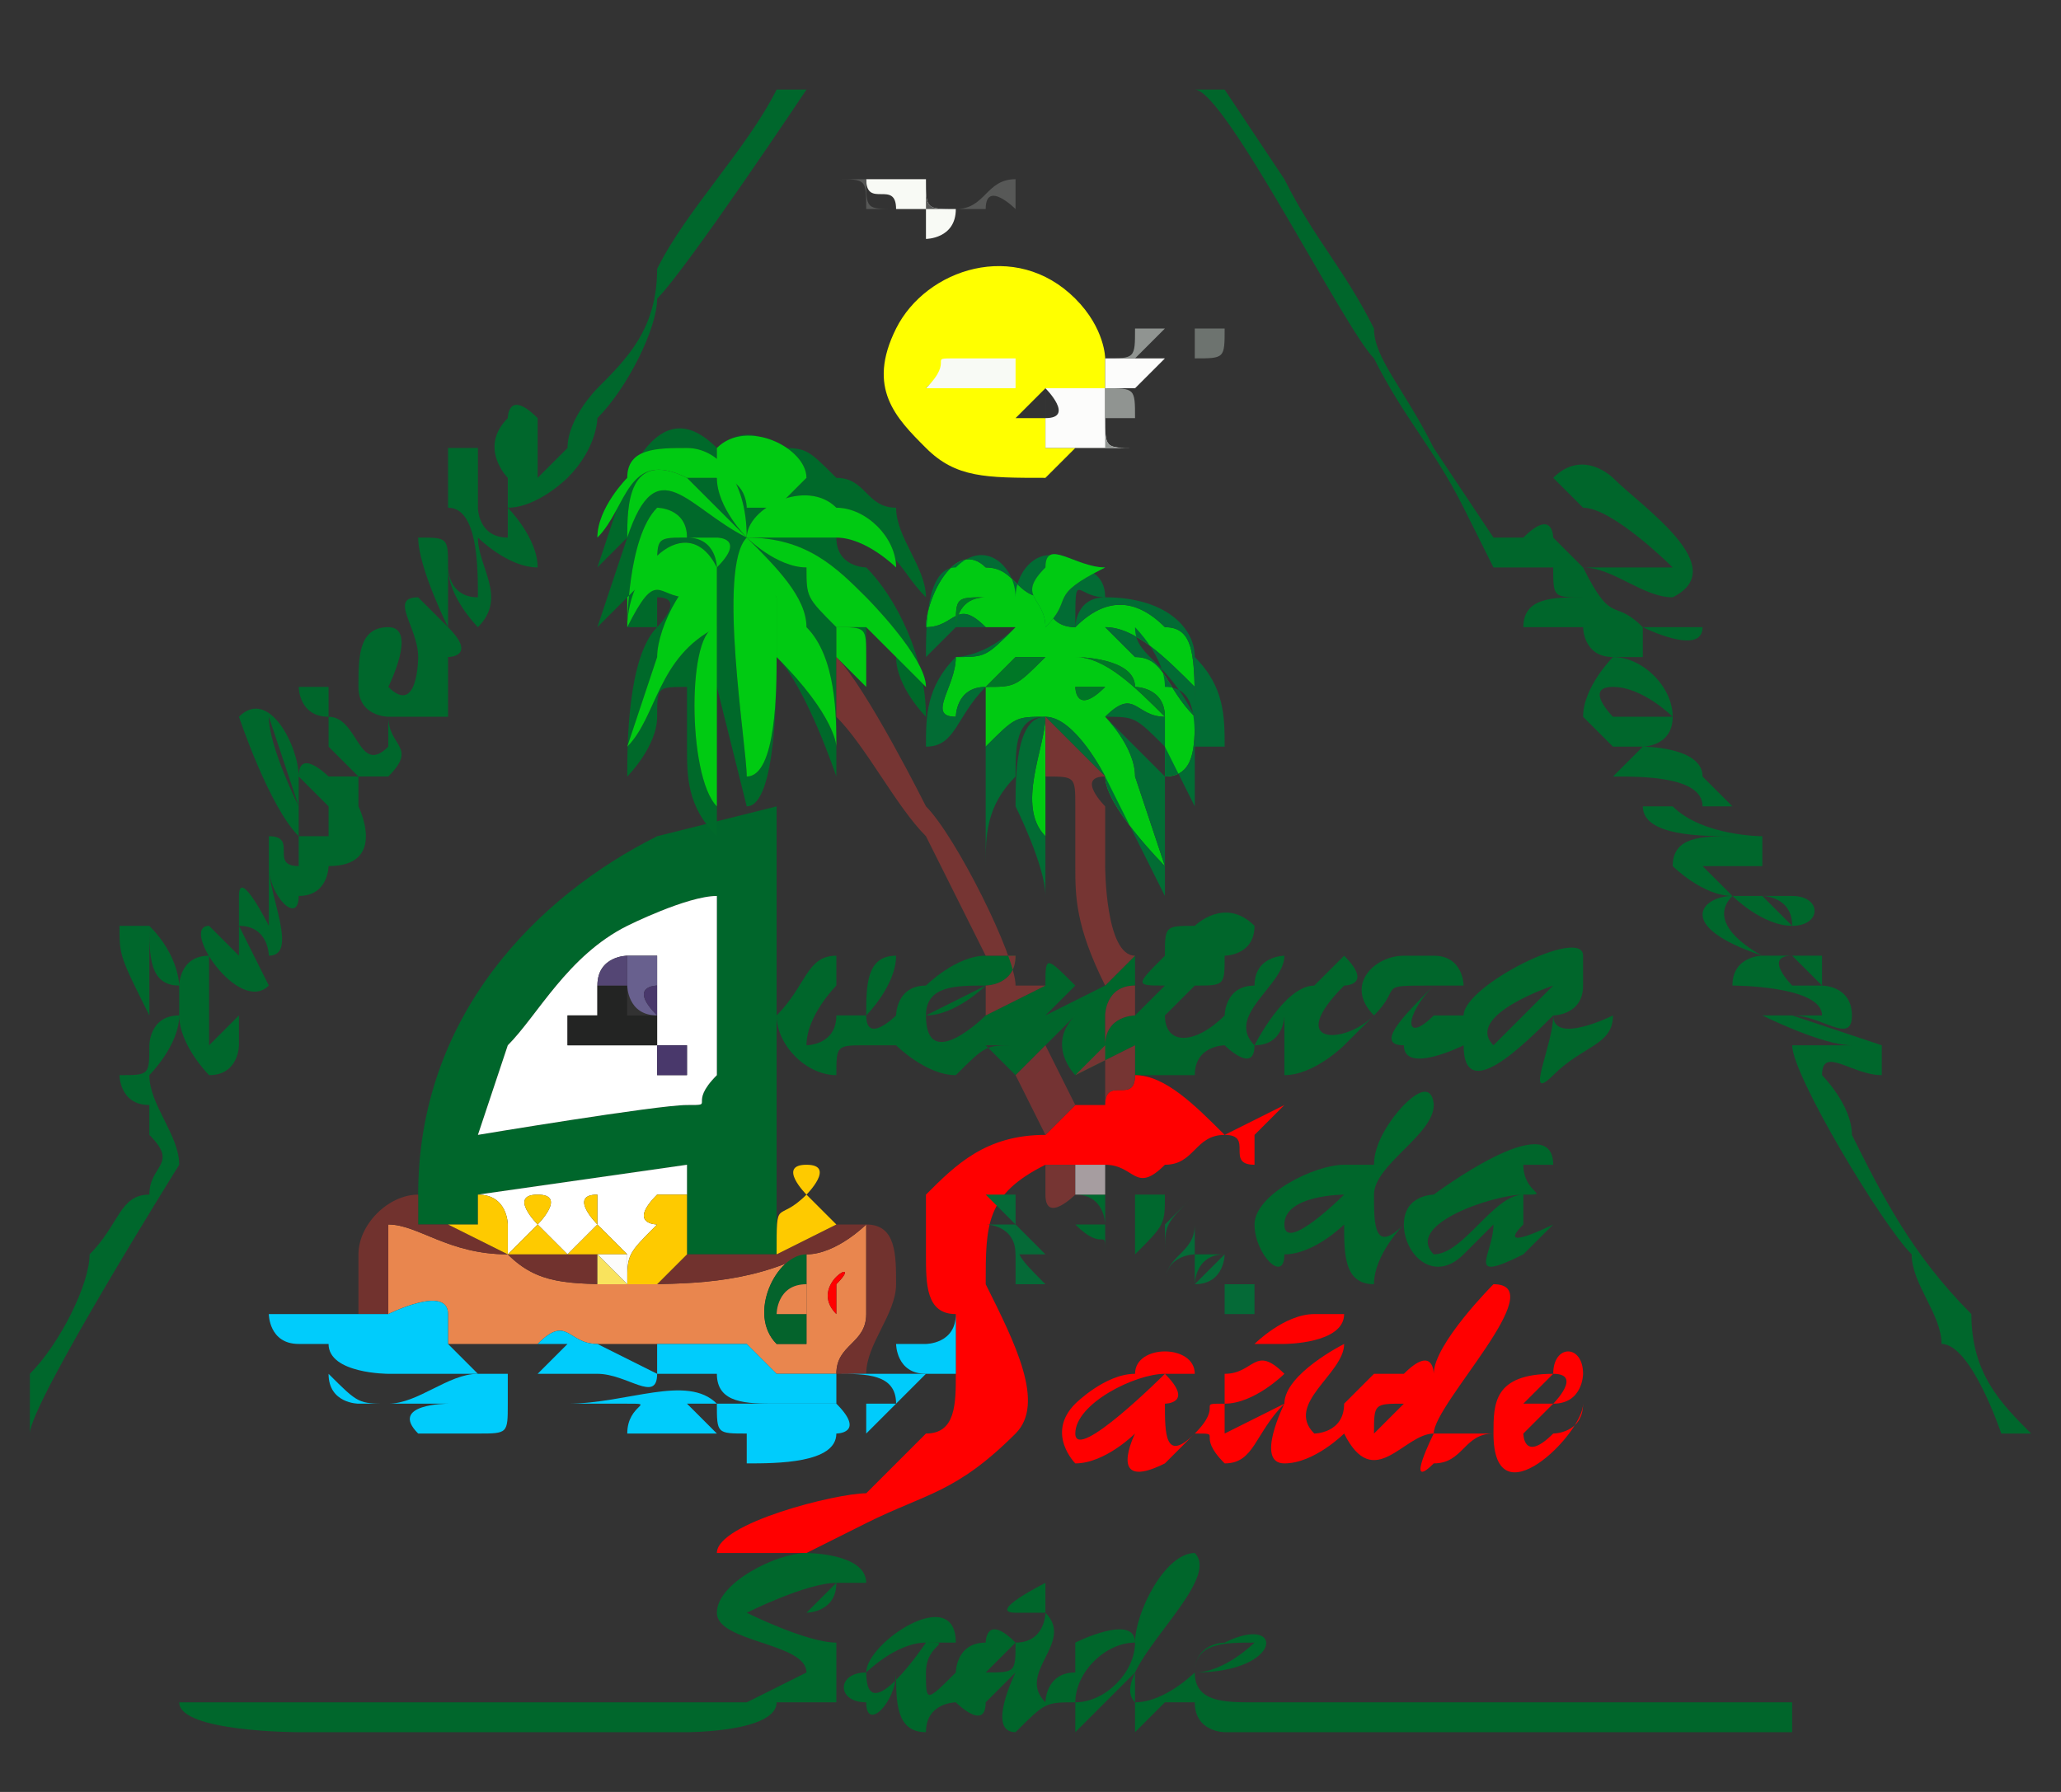 <?xml version="1.0" encoding="UTF-8"?>
<!DOCTYPE svg PUBLIC "-//W3C//DTD SVG 1.1//EN" "http://www.w3.org/Graphics/SVG/1.1/DTD/svg11.dtd">
<!-- Creator: CorelDRAW X7 -->
<svg xmlns="http://www.w3.org/2000/svg" xml:space="preserve" width="69px" height="60px" version="1.1" style="shape-rendering:geometricPrecision; text-rendering:geometricPrecision; image-rendering:optimizeQuality; fill-rule:evenodd; clip-rule:evenodd"
viewBox="0 0 69 60"
 xmlns:xlink="http://www.w3.org/1999/xlink">
 <rect x="0" y="0" width="69" height="60" fill="#333333" stroke="none"/>
 <defs>
  <style type="text/css">
   <![CDATA[
    .fil0 {fill:#00662B}
    .fil2 {fill:#00672C}
    .fil18 {fill:#00682E}
    .fil7 {fill:#00692A}
    .fil24 {fill:#006A31}
    .fil22 {fill:#007726}
    .fil5 {fill:#00CA12}
    .fil11 {fill:#00CCFC}
    .fil8 {fill:#026C34}
    .fil15 {fill:#04632C}
    .fil23 {fill:#056A37}
    .fil49 {fill:#0B0B0B}
    .fil51 {fill:#131313}
    .fil17 {fill:#232423}
    .fil46 {fill:#292B2A}
    .fil21 {fill:#323232}
    .fil30 {fill:#3A3349}
    .fil28 {fill:#468967}
    .fil20 {fill:#49386B}
    .fil29 {fill:#4B384E}
    .fil52 {fill:#4E4E4C}
    .fil27 {fill:#544674}
    .fil19 {fill:#575857}
    .fil50 {fill:#666867}
    .fil26 {fill:#68608E}
    .fil43 {fill:#6D736F}
    .fil25 {fill:#6E546F}
    .fil9 {fill:#71322E}
    .fil39 {fill:#733837}
    .fil13 {fill:#743333}
    .fil10 {fill:#763533}
    .fil45 {fill:#767776}
    .fil47 {fill:#788C85}
    .fil42 {fill:#878887}
    .fil31 {fill:#909491}
    .fil38 {fill:#A69DA0}
    .fil34 {fill:#ABC8B9}
    .fil33 {fill:#AE928E}
    .fil48 {fill:#AFB0AF}
    .fil44 {fill:#BCBAC4}
    .fil37 {fill:#CDD0CF}
    .fil32 {fill:#D79469}
    .fil40 {fill:#DCE0DC}
    .fil3 {fill:#E9864E}
    .fil35 {fill:#EFF2EC}
    .fil16 {fill:#F8FAF5}
    .fil41 {fill:#F9E35D}
    .fil36 {fill:#FAF4D0}
    .fil12 {fill:#FCFCFB}
    .fil14 {fill:#FECA00}
    .fil1 {fill:red}
    .fil4 {fill:yellow}
    .fil6 {fill:white}
   ]]>
  </style>
 </defs>
 <g id="Layer_x0020_1">
  <g id="_2618042914272">
   <path class="fil0" d="M24 30c0,1 0,3 0,4 0,0 0,1 0,2 -1,1 0,1 -1,1 -1,0 -7,1 -7,1 0,0 1,-3 1,-3 1,-1 2,-3 4,-4 0,0 2,-1 3,-1zm-10 10c0,1 0,0 0,1 1,0 1,0 1,0l1 0 0 -1 0 0 0 0 7 -1 0 3 0 0c1,0 0,0 1,0 0,0 0,0 1,0 0,0 0,0 1,0l0 0c0,-1 0,-3 0,-5 0,-1 0,-3 0,-5 0,-1 0,-3 0,-5 0,0 -4,1 -4,1 -4,2 -8,6 -8,12z"/>
   <path class="fil0" d="M52 34l0 0 0 0zm0 0l0 0zm-8 0l-1 0 1 0zm0 0l0 0zm4 -1l0 0zm-17 1c0,-1 1,-1 2,-1 0,0 -1,1 -2,1zm21 -1c0,0 -2,2 -2,2 -1,-1 2,-2 2,-2zm-14 1c0,0 -1,0 -1,1 0,0 0,0 0,0l0 0 0 -1c0,0 0,-1 1,-1 0,0 0,0 0,0 0,0 0,0 0,0 0,-1 0,-1 0,-1l-1 1 -2 1c0,0 0,0 -1,0 0,0 0,0 0,0l1 0 1 -1 0 0c-1,-1 -1,-1 -1,0l-2 1c0,0 -2,2 -2,0l0 0 2 -1c0,0 1,0 1,-1 0,0 -1,0 -1,0 -1,0 -2,1 -2,1 -1,0 -1,1 -1,1 0,0 -1,1 -1,0 0,0 1,-1 1,-2 -1,0 -1,1 -1,2 -1,0 0,0 -1,0 0,1 -1,1 -1,1 0,-1 1,-2 1,-2 0,-1 0,-1 0,-1 -1,0 -1,1 -2,2 0,1 1,2 2,2 0,-1 0,-1 1,-1 0,0 0,0 0,0 1,0 1,0 1,0 0,0 1,1 2,1 1,-1 1,-1 2,-1l-1 0 1 1 1 -1 1 -1c0,0 0,0 0,0 0,0 0,-1 0,-1l0 1c-1,1 0,2 0,2l2 -1 0 0 0 0 0 -1 0 1 0 1 0 0c0,0 0,0 2,0 0,-1 1,-1 1,-1l0 0c0,0 1,1 1,0 1,0 1,-1 1,-1 0,0 0,1 0,2 1,0 2,-1 2,-1 0,0 1,-1 1,-1 1,-1 0,-1 2,-1 -1,1 -2,2 -1,2 0,1 2,0 2,0 0,2 2,0 3,-1 0,1 -1,3 0,2 1,-1 2,-1 2,-2 0,0 -2,1 -2,0 0,0 1,0 1,-1 0,0 0,0 0,0l0 -1c0,-1 -4,1 -4,2 0,0 0,0 -1,0 -1,1 -1,0 0,-1 0,0 1,0 1,0 0,0 0,-1 -1,-1l-1 0 0 0c-1,0 -2,1 -1,2 -1,1 -3,1 -1,-1 0,0 1,0 0,-1 0,0 -1,1 -1,1 -1,0 -2,2 -2,2 -1,-1 1,-2 1,-3 0,0 -1,0 -1,1 -1,0 -1,1 -1,1 -1,1 -2,1 -2,0 0,0 1,-1 1,-1 1,0 1,0 1,-1 0,0 1,0 1,-1l-1 0 1 0c-1,-1 -2,0 -2,0 -1,0 -1,0 -1,1 -1,1 -1,1 0,1l-1 1z"/>
   <path class="fil1" d="M37 37l-1 0 -1 1c-2,0 -3,1 -4,2 0,0 0,1 0,2 0,1 0,2 1,2l0 1 0 0 0 0 0 0 0 0 0 0 0 0 0 0 0 1c0,1 0,2 -1,2 -1,1 -1,1 -2,2 -1,0 -5,1 -5,2 0,0 2,0 3,0 0,0 2,-1 2,-1 2,-1 3,-1 5,-3 1,-1 0,-3 -1,-5 0,-2 0,-3 2,-4l1 0 1 0 0 0c1,0 1,1 2,0 1,0 1,-1 2,-1 1,0 0,1 1,1l0 -1 1 -1 0 0c0,0 -2,1 -2,1 -1,-1 -2,-2 -3,-2 0,1 -1,0 -1,1z"/>
   <path class="fil2" d="M9 29l0 0zm0 -5c0,0 1,3 1,3 0,0 -1,-2 -1,-3zm4 -2c0,0 0,0 0,0 0,0 0,0 0,1l0 0c0,0 0,-1 0,-1zm2 -3l0 0zm2 -5c0,0 0,1 0,2 0,0 0,-1 0,-2zm-8 15c0,1 1,2 1,1 1,0 1,-1 1,-1 2,0 1,-2 1,-2 0,-1 0,0 0,-1 0,0 1,0 1,0 1,-1 0,-1 0,-2 1,0 1,0 2,0 0,-1 0,-2 0,-2 0,0 1,0 0,-1 0,0 0,-1 0,-2 0,1 1,2 1,2 1,-1 0,-2 0,-3 0,0 1,1 2,1 0,-1 -1,-2 -1,-2 1,0 2,-1 2,-1 1,-1 1,-2 1,-2 1,-1 2,-3 2,-4 1,-1 5,-7 5,-7 -1,0 -1,0 -1,0 -1,2 -3,4 -4,6 0,2 -1,3 -2,4 0,0 -1,1 -1,2 0,0 -1,1 -1,1 0,0 0,-1 0,-2 -1,-1 -1,0 -1,0 -1,1 0,2 0,2 0,1 0,0 0,1 0,1 0,1 0,1 -1,0 -1,-1 -1,-1 0,-1 0,-1 0,-1 0,0 0,-1 0,-1l0 0 -1 0 0 0c0,0 0,0 0,1 0,0 0,0 0,0 0,1 0,2 0,2l0 -1c1,0 1,2 1,3 -1,0 -1,-1 -1,-1 0,-1 0,-1 -1,-1 0,1 1,3 1,3l0 0 -1 -1c-1,0 0,1 0,2 0,0 0,2 -1,1 0,0 1,-2 0,-2 -1,0 -1,1 -1,2 0,1 1,1 1,1 0,0 0,1 0,1 -1,1 -1,-1 -2,-1 0,0 0,0 0,1 0,0 0,0 1,1l0 0 -1 0c0,0 -1,-1 -1,0 0,0 0,0 1,1 0,0 0,0 0,0 0,0 0,1 0,1 0,0 0,0 -1,0 0,0 0,-2 0,-2 0,-1 -1,-3 -2,-2 0,0 1,3 2,4 0,0 0,0 0,1 0,0 0,0 0,0 -1,0 0,-1 -1,-1l0 3c0,0 -1,-2 -1,-1 0,0 0,2 0,2l0 0 -1 -1 0 0c-1,0 1,3 2,2l-1 -2 0 0c1,0 1,1 1,1 1,0 0,-2 0,-3z"/>
   <path class="fil3" d="M28 45c0,0 0,-1 0,-1 -1,-1 1,-2 0,-1 0,0 0,0 0,0 0,1 0,1 0,1 0,0 0,1 0,1 0,0 0,0 0,0zm-1 0l0 0 0 0 -1 0c-1,-1 0,-3 1,-3l0 3zm-14 -1c0,0 2,-1 2,0l0 0 0 1 0 0 0 0 2 0 -1 0 0 0c0,0 1,0 1,0 1,0 1,0 1,0 1,-1 1,0 2,0 0,0 1,0 1,0l0 0 0 0c0,0 0,0 0,0l1 0c0,0 1,0 2,0 0,0 1,0 1,0 0,0 1,1 1,1l0 0 2 0 0 0c0,-1 1,-1 1,-2 0,-1 0,-2 0,-3 0,0 -1,1 -2,1 -2,1 -4,1 -6,1 -2,0 -3,0 -4,-1 -2,0 -3,-1 -4,-1 0,0 0,2 0,3z"/>
   <path class="fil4" d="M37 12l0 1 0 -1zm-1 3l-1 0c0,0 0,-1 0,-1 0,0 -1,0 -1,0l0 0 1 -1 0 0 -4 0 0 0c1,-1 2,-1 3,0l2 0 -1 0 1 0 1 0 0 0 0 -1c0,0 0,-1 -1,-2 -2,-2 -5,-1 -6,1 -1,2 0,3 1,4 1,1 2,1 4,1 0,0 1,-1 1,-1l-1 0 1 0z"/>
   <path class="fil1" d="M38 48l0 0zm10 0l0 0zm-5 -1l0 0zm3 1c0,-1 0,-1 1,-1 0,0 1,-1 1,-1 0,0 -2,2 -2,2zm-10 0c0,-1 2,-2 3,-2 0,0 -3,3 -3,2zm15 -1c0,0 1,-1 1,-1 1,0 0,1 0,1 0,0 -1,0 -1,0zm-13 1c0,0 -1,2 1,1 0,0 1,-1 1,-1 1,0 0,0 1,1 1,0 1,-1 2,-2 0,0 -1,2 0,2 1,0 2,-1 2,-1 1,2 2,0 3,0 0,0 -1,2 0,1 1,0 1,-1 2,-1 0,3 3,0 3,-1 0,1 -1,1 -1,1 -1,1 -1,0 -1,0 0,0 1,-1 1,-1 1,0 1,-1 1,-1 0,-1 -1,-1 -1,0 -2,0 -2,1 -2,2 -1,0 -1,0 -2,0 0,-1 4,-5 2,-5 0,0 -2,2 -2,3 0,0 0,-1 -1,0 0,0 -1,0 -1,0 -1,1 -1,1 -1,1 0,1 -1,1 -1,1 -1,-1 1,-2 1,-3 0,0 -2,1 -2,2 0,0 -2,1 -2,1 0,0 0,-1 0,-1 1,0 2,-1 2,-1 -1,-1 -1,0 -2,0 0,1 0,1 0,1 -1,0 0,0 -1,1 -1,1 -1,0 -1,-1 0,0 1,0 0,-1l1 0c0,-1 -2,-1 -2,0 -1,0 -2,1 -2,1 -1,1 0,2 0,2 1,0 2,-1 2,-1z"/>
   <path class="fil5" d="M36 22c0,0 0,0 0,1 0,0 1,0 1,0 -1,1 -1,0 -1,0 0,0 0,0 0,-1zm-3 1c0,0 1,-1 1,-1 0,0 1,0 1,0 0,0 0,0 0,0 0,0 0,0 0,0 0,0 0,0 0,0 -1,1 -1,1 -2,1zm3 -1c0,0 2,0 2,1 0,0 1,0 1,1 0,0 0,1 0,1 0,0 0,0 0,0 0,0 0,0 0,-1 0,0 0,0 0,0 -1,-1 -2,-2 -3,-2l0 0c0,0 0,0 0,0zm-4 -1c0,-1 0,-1 1,-1 1,0 1,0 1,1 1,0 0,0 0,0 0,0 0,0 0,0 0,0 0,0 0,0l0 0c0,0 0,0 0,0 0,0 0,0 0,0 0,-1 0,-1 -1,-1 -1,0 -1,1 -1,1zm-1 0c1,0 1,-1 2,0 0,0 1,0 1,0 -1,1 -1,1 -2,1 0,1 -1,2 0,2 0,0 0,-1 1,-1l0 4 0 0c0,0 0,-1 0,-2 1,-1 1,-1 2,-1 0,1 -1,3 0,4l0 -4c1,0 2,2 2,2 0,1 2,3 2,3 0,0 -1,-3 -1,-3 0,-1 -1,-2 -1,-2 1,-1 1,0 2,0 0,1 0,2 0,2 1,0 1,-1 1,-2 -1,-1 -1,-2 -2,-2 -1,-1 -1,-1 -1,-1 0,0 -1,0 -1,0 0,0 0,0 1,0 0,0 0,0 0,0 1,0 2,1 3,2 0,0 0,1 0,1 0,-2 0,-3 -1,-3 -1,-1 -2,-1 -3,0 -1,0 -1,-1 -1,-1 -1,0 -1,-1 -2,-1 -1,-1 -2,1 -2,2z"/>
   <path class="fil0" d="M30 56l0 0zm0 0l0 0 0 0zm4 0l0 0zm6 0l0 0zm-4 1c0,0 0,0 0,0 0,-1 1,-2 2,-2 0,1 -1,2 -2,2zm4 -1c0,-1 1,-1 2,-1 0,0 -1,1 -2,1zm-11 0c0,0 1,-1 2,-1 0,0 -2,3 -2,1zm1 0c0,1 0,2 1,2 0,-1 1,-1 1,-1 0,0 1,1 1,0 0,0 1,-1 1,-1 0,0 -1,2 0,2 1,-1 1,-1 2,-1l0 0 0 1 0 0 2 -2 0 0 0 2 0 0c0,0 1,-1 1,-1 1,0 0,0 1,0 0,1 1,1 1,1 7,0 13,0 19,0l0 -1c-6,0 -12,0 -18,0 -1,0 -2,0 -2,-1 3,0 3,-2 1,-1 0,0 -1,0 -1,1 0,0 -1,1 -2,1 -1,-1 3,-4 2,-5 -1,0 -2,2 -2,3 0,-1 -2,0 -2,0 0,1 0,1 0,1 -1,0 -1,1 -1,1 -1,-1 1,-2 0,-3 0,0 0,1 -1,1 0,1 0,1 -1,1 -1,1 0,0 0,0 0,0 1,-1 1,-1 -1,-1 -1,0 -1,0 -1,0 -1,1 -1,1 -1,1 -1,1 -1,0 0,-1 1,-1 0,-1l1 0c0,-2 -3,0 -3,1 -1,0 -1,1 0,1 0,1 1,0 1,-1z"/>
   <path class="fil2" d="M60 34l0 0 0 0zm-1 -4l0 0c0,0 1,0 1,1 0,0 -1,-1 -1,-1zm-3 -6c-1,0 -2,0 -2,0 0,0 -1,-1 0,-1 1,0 2,1 2,1zm-3 0c0,0 0,0 1,1 0,0 0,0 1,0l-1 1c1,0 3,0 3,1 -1,0 -1,0 -1,0 -1,0 -1,0 -1,0 0,1 2,1 3,1 -1,0 -2,0 -2,1 0,0 1,1 2,1l0 0c-1,0 -2,1 1,2 0,0 -1,0 -1,1 0,0 3,0 3,1 -1,0 -2,0 -2,0l0 0c0,0 2,1 3,1 -1,0 -2,0 -2,0 0,1 3,6 4,7 0,1 1,2 1,3 1,0 2,3 2,3l1 0c-1,-1 -2,-2 -2,-4 -2,-2 -3,-4 -4,-6 0,-1 -1,-2 -1,-2 0,-1 1,0 2,0 0,0 0,-1 0,-1l-3 -1c1,0 2,1 2,0 0,-1 -1,-1 -1,-1 0,0 -1,0 -1,0 0,0 -1,-1 0,-1 0,0 1,1 1,1l0 -1c0,0 -1,0 -2,0 0,0 -2,-1 -1,-2 0,0 1,1 2,1 1,0 1,-1 0,-1 -1,0 -1,0 -2,0 0,0 -1,-1 -1,-1 0,0 0,0 0,0 1,0 1,0 2,0 0,0 0,0 0,-1 0,0 -2,0 -3,-1 1,0 1,0 2,0 0,0 0,0 0,0 0,0 -1,-1 -1,-1 0,0 -2,0 -1,0 0,0 0,0 1,0 0,0 0,0 0,0 0,-1 -2,-1 -2,-1 0,0 1,0 1,-1 0,0 0,0 0,0 0,-1 -1,-2 -2,-2 0,0 -1,1 -1,2z"/>
   <path class="fil6" d="M21 34l0 0 0 0c0,-1 0,-1 0,-1 0,0 0,0 0,0l0 0c0,0 0,0 0,0 0,0 0,0 0,0 0,-1 0,-1 0,-1 0,0 0,0 0,0 0,0 0,0 0,0 1,0 0,0 1,0 0,1 0,1 0,1 0,0 0,1 0,1l0 0c0,0 0,0 0,0 0,0 0,0 0,0l0 0c0,0 0,0 0,0 0,0 0,0 0,0 0,0 0,0 0,0 0,0 0,0 0,0 0,0 0,0 0,1 1,0 1,0 1,0 0,1 0,0 0,1l0 0c-1,0 -1,0 -1,0 0,0 0,0 0,0 0,0 0,-1 0,-1l-1 0 0 0c0,0 0,1 0,1 0,0 0,1 0,1l0 0c0,0 0,-1 0,-1 0,0 0,0 0,-1 0,0 0,0 0,0 0,0 0,0 0,0l-2 0c0,0 0,0 0,0 0,0 0,0 0,0 0,1 0,1 0,1 0,-1 0,-1 0,-1 0,0 0,0 0,0 0,0 0,0 0,0 0,0 0,0 0,0l0 -1c0,0 0,0 0,0 0,0 0,0 0,0 0,0 0,0 0,0 0,0 0,0 0,0 0,0 0,0 0,0l1 0c0,0 0,0 0,0 0,0 0,0 0,0l0 0 0 0 0 0c0,0 0,0 0,0 0,-1 0,-1 0,-1 0,0 0,0 0,0 0,-1 1,-1 1,-1 0,1 0,1 0,1 0,0 0,0 0,1zm3 -4c-1,0 -3,1 -3,1 -2,1 -3,3 -4,4 0,0 -1,3 -1,3 0,0 6,-1 7,-1 1,0 0,0 1,-1 0,-1 0,-2 0,-2 0,-1 0,-3 0,-4z"/>
   <path class="fil7" d="M24 23l0 0 0 0zm0 4c-1,-1 -1,-6 0,-6 0,0 0,1 0,1 0,1 0,2 0,3 0,1 0,2 0,2zm-1 -5c0,0 0,0 0,1 0,0 0,0 0,0 0,-1 0,-1 0,-2l0 1zm5 -1c0,0 0,0 0,0 1,0 1,0 1,1 0,0 0,1 0,1 0,0 -1,-1 -1,-1 0,0 0,-1 0,-1zm-3 5c0,-1 -1,-7 0,-8 0,0 1,2 1,2 0,1 0,1 0,2 0,1 0,4 -1,4zm-4 -7c0,0 0,1 0,0zm0 6c0,0 1,-3 1,-3 0,-1 1,-3 2,-3l0 2c0,0 0,0 0,0 -2,1 -2,3 -3,4zm0 -4c0,-2 2,-4 3,-2 0,0 0,0 0,0 -1,1 -1,1 -1,1 -1,0 -1,-1 -2,1zm0 -2l0 0 0 0zm4 -1c1,1 2,2 2,3 1,1 1,3 1,4 0,0 0,-1 -2,-3 0,-1 0,0 0,-2 0,0 -1,-1 -1,-2zm6 5c-1,-1 -1,-1 -2,-2 0,0 0,0 0,0 -1,0 -1,0 -1,0 -1,-1 -1,-1 -1,-2 -1,0 -2,-1 -2,-1 2,0 3,1 4,2 0,0 2,2 2,3zm-10 -2c0,0 0,-3 1,-4 0,0 1,0 1,1 1,0 1,0 1,0 0,0 1,0 0,1 0,0 0,-1 -1,-1 -1,0 -1,0 -1,1 0,0 -1,1 -1,1 0,0 0,1 0,1zm4 -3c0,-1 2,-2 3,-1 1,0 2,1 2,2 0,0 -1,-1 -2,-1 -1,0 -1,0 -1,0 -1,0 -1,0 -2,0zm-4 0c0,-1 0,-3 2,-2 0,0 1,1 2,2 0,0 0,0 0,0 -2,-1 -3,-3 -4,0zm-1 0c0,-1 1,-2 1,-2 0,-1 1,-1 2,-1 1,0 2,1 2,3 0,0 -1,-1 -1,-2 0,0 -1,0 -1,0 -2,-1 -2,1 -3,2zm5 -1c0,0 0,-1 -1,-1 0,0 0,-1 0,-1 1,-1 3,0 3,1 0,0 0,0 -1,1 0,0 -1,0 -1,0zm3 8l0 -3 0 0 0 0 1 1 0 -2 0 0c1,1 1,1 1,1 0,1 1,2 1,2 0,-2 -1,-4 -2,-5 0,0 -1,0 -1,-1 2,0 2,1 3,2 0,-1 -1,-2 -1,-3 -1,0 -1,-1 -2,-1 -1,-1 -1,-1 -2,-1 -1,-1 -2,0 -2,0 -1,-1 -2,-1 -3,1 0,0 -1,3 -1,3l1 -1 -1 3 1 -1 0 3 0 0c0,0 0,-1 0,-2 0,0 0,0 1,0 0,0 0,-1 0,-1 1,0 0,1 0,1 -1,1 -1,4 -1,5 0,0 1,-1 1,-2 0,-1 0,-1 1,-1 0,0 0,1 0,2 0,1 0,2 1,3 0,0 0,-2 0,-3 0,0 0,-2 0,-2l0 0 1 4c1,0 1,-4 1,-5 1,1 2,4 2,4l0 -1z"/>
   <path class="fil0" d="M51 18l0 0zm0 0c-1,0 -1,0 -1,0l-2 -3c-1,-2 -2,-3 -2,-4 -1,-2 -2,-3 -3,-5l-2 -3c0,0 0,0 -1,0 1,0 5,8 6,9 1,2 2,3 3,5 0,0 1,2 1,2 1,0 2,0 2,0 0,1 0,1 1,1 -1,0 -2,0 -2,1 0,0 1,0 1,0 0,0 0,0 1,0 0,0 0,1 1,1 0,0 1,0 1,0l0 -1c0,0 2,1 2,0 0,0 -2,0 -2,0 -1,-1 -1,0 -2,-2 1,0 2,1 3,1 2,-1 -1,-3 -2,-4 0,0 -1,-1 -2,0 0,0 0,0 1,1 0,0 0,0 1,0l-1 0c1,0 3,2 3,2 -1,0 -3,0 -3,0 0,0 -1,-1 -1,-1 0,0 0,-1 -1,0l0 0z"/>
   <path class="fil0" d="M50 41l0 0 0 0zm0 0l0 0zm-5 0l0 0zm-2 0c0,-1 2,-1 2,-1 0,0 -2,2 -2,1zm8 -1c-1,0 -2,2 -3,2 -1,-1 2,-2 3,-2zm0 0l0 0zm-6 1c0,1 0,2 1,2 0,-1 1,-2 1,-2 0,1 1,2 2,1 0,0 1,-1 1,-1 0,1 -1,2 1,1 0,0 1,-1 1,-1 0,0 -2,1 -1,0 0,0 0,-1 0,-1 1,0 0,0 0,-1l1 0c0,-2 -4,1 -4,1 0,0 -1,0 -1,1 0,0 0,0 0,0 -1,1 -1,0 -1,-1 0,-1 2,-2 2,-3 0,0 0,-1 -1,0 0,0 -1,1 -1,2 -1,0 -1,0 -1,0 -1,0 -3,1 -3,2 0,1 1,2 1,1 1,0 2,-1 2,-1z"/>
   <path class="fil2" d="M24 54c0,1 3,1 3,2 0,0 -2,1 -2,1l-7 0c-1,0 -3,0 -4,0 -1,0 -3,0 -4,0 0,0 -4,0 -4,0l0 0c0,1 4,1 4,1l13 0c0,0 3,0 3,-1 1,0 1,0 2,0 0,-1 0,-1 0,-2 -1,0 -3,-1 -3,-1 0,0 2,-1 3,-1 0,0 -1,1 -1,1 0,0 1,0 1,-1 1,0 1,0 1,0 0,-1 -2,-1 -2,-1 -1,0 -3,1 -3,2z"/>
   <path class="fil8" d="M31 21c0,-1 1,-3 2,-2 1,0 1,1 2,1 0,0 0,1 1,1 1,-1 2,-1 3,0 1,0 1,1 1,3 0,0 0,-1 0,-1 -1,-1 -2,-2 -3,-2 0,0 0,0 0,0 -1,0 -1,0 -1,0 0,0 1,0 1,0 0,0 0,0 1,1 1,0 1,1 2,2 0,1 0,2 -1,2 0,0 0,-1 0,-2 -1,0 -1,-1 -2,0 0,0 1,1 1,2 0,0 1,3 1,3 0,0 -2,-2 -2,-3 0,0 -1,-2 -2,-2l0 4c-1,-1 0,-3 0,-4 -1,0 -1,0 -2,1 0,1 0,2 0,2l0 0 0 -4c-1,0 -1,1 -1,1 -1,0 0,-1 0,-2 1,0 1,0 2,-1 0,0 -1,0 -1,0 -1,-1 -1,0 -2,0zm4 0c0,-1 -1,-1 0,-2 0,-1 1,0 2,0 -2,1 -1,1 -2,2zm0 5l0 -1 0 -1 2 2 2 4c0,0 0,-3 0,-4 -1,-1 -2,-2 -2,-2 1,0 1,0 2,1 0,0 1,2 1,2 0,0 0,-1 0,-1 0,-1 0,-2 0,-2 -1,-2 -2,-2 -2,-3 0,0 1,1 1,2 1,0 1,1 1,2l1 0c0,-1 0,-2 -1,-3 0,-1 -1,-2 -3,-2 -1,0 -1,1 -1,1 0,-2 0,-1 1,-1 0,-1 -1,-1 -1,-1 -1,-1 -2,0 -2,1 0,-1 -1,-2 -2,-1 -1,0 -1,2 -1,3 0,0 1,-1 1,-1 1,0 2,0 2,0 -1,1 -2,1 -2,1 -1,1 -1,2 -1,3 1,0 1,-1 2,-2l0 0 0 6 0 0c0,-1 0,-2 1,-3 0,-1 0,-2 1,-2 -1,0 -1,2 -1,3 0,0 1,2 1,3l0 -4z"/>
   <path class="fil2" d="M5 31c0,1 0,2 1,2 0,0 0,0 0,1 -1,0 -1,1 -1,1 0,-1 0,-3 0,-3l0 -1zm-1 0c0,1 0,1 1,3 0,0 0,1 0,1 0,1 0,1 -1,1l0 0c0,0 0,1 1,1 0,0 0,0 0,-1 0,1 0,2 0,2 1,1 0,1 0,2 -1,0 -1,1 -2,2 0,1 -1,3 -2,4 0,1 0,1 0,2l0 0c0,-1 5,-9 5,-9 0,-1 -1,-2 -1,-3 0,0 1,-1 1,-2l0 0c0,1 1,2 1,2 1,0 1,-1 1,-1 0,-1 0,-1 0,-1l-1 1c0,-1 0,-1 0,-1 0,-1 0,-1 0,-1 0,0 0,-1 0,-1 -1,0 -1,1 -1,1 0,0 0,-1 -1,-2 0,0 0,0 -1,0z"/>
   <path class="fil6" d="M16 40c1,0 1,1 1,1 0,0 0,0 0,1l0 0 1 -1c0,0 -1,-1 0,-1 1,0 0,1 0,1 1,1 1,1 1,1l0 0 1 -1 0 0c0,0 -1,-1 0,-1 0,0 0,1 0,1l0 0 1 1c0,0 0,0 0,0 0,0 0,0 0,0 0,0 0,0 0,1l0 0c0,-1 0,-1 1,-2 0,0 -1,0 0,-1 0,0 0,0 1,0 0,1 0,1 0,1 0,0 0,1 0,1l0 -3 -7 1z"/>
   <path class="fil9" d="M12 44l1 0c0,-1 0,-3 0,-3 1,0 2,1 4,1 1,1 2,1 4,1 2,0 4,0 6,-1 1,0 2,-1 2,-1 0,1 0,2 0,3 0,1 -1,1 -1,2l1 0c0,-1 1,-2 1,-3 0,-1 0,-2 -1,-2l-1 0 0 0 0 0 0 0 -2 1 0 0 0 0 0 0 0 0c-1,0 -1,0 -1,0 -1,0 -1,0 -1,0 -1,0 0,0 -1,0l0 0 0 0 0 0 -1 1 0 0 -1 0 0 0 -1 0 0 -1 -1 0 0 0 0 0 0 0 -1 0 0 0c-1,0 -1,0 -1,0l0 0 0 0 -2 -1c0,0 0,0 -1,0 0,-1 0,0 0,-1l0 0 0 0c-1,0 -2,1 -2,2 0,1 0,1 0,2z"/>
   <path class="fil10" d="M28 25l0 -1c1,1 2,3 3,4 0,0 2,4 2,4 0,0 1,0 1,0 0,1 -1,1 -1,1l0 0 0 1 2 -1 -1 0c0,-1 -2,-5 -3,-6 0,0 -2,-4 -3,-5l0 3z"/>
   <path class="fil11" d="M13 47c-1,0 -1,0 -2,-1 0,0 0,0 0,0 0,1 1,1 1,1l3 0c0,0 0,0 0,0 0,0 -2,0 -1,1 0,0 1,0 2,0 1,0 1,0 1,-1 0,0 0,0 0,0 0,0 0,0 0,0 0,0 0,0 0,-1 0,0 -1,0 -1,0 -1,0 -2,1 -3,1z"/>
   <path class="fil12" d="M35 13c0,0 1,1 0,1l0 0c0,0 0,0 0,-1zm2 -1l0 1 0 0c0,0 -1,0 -1,0 -1,0 0,0 -1,0l0 0 0 1 -1 0c1,0 0,0 0,0 1,0 1,0 1,0 0,0 0,1 0,1l1 0 0 0 1 0 1 0c-1,0 -1,0 -1,-1 0,0 0,0 0,0l0 0 0 -1c1,0 1,0 1,0 0,0 1,-1 1,-1 1,0 2,0 2,0 0,0 -2,0 -2,0 -2,0 -1,0 -2,0z"/>
   <path class="fil11" d="M21 47c1,0 0,0 0,1 -1,0 -1,0 -1,0 0,0 1,0 1,0l1 0c1,0 2,0 2,0l-1 -1c0,0 1,0 1,0 -1,-1 -3,0 -5,0 0,0 -1,0 -1,0 -1,0 0,0 1,0 0,0 0,0 1,0 0,0 1,0 1,0z"/>
   <path class="fil5" d="M25 26c1,0 1,-3 1,-4 0,-1 0,-1 0,-2 0,0 -1,-2 -1,-2 -1,1 0,7 0,8z"/>
   <path class="fil5" d="M27 21c0,-1 -1,-2 -2,-3 0,1 1,2 1,2 0,2 0,1 0,2 2,2 2,3 2,3 0,-1 0,-3 -1,-4z"/>
   <path class="fil10" d="M35 26c1,0 1,0 1,1 0,0 0,1 0,2 0,1 0,2 1,4l1 -1c-1,0 -1,-3 -1,-3 0,-1 0,-1 0,-2 0,0 -1,-1 0,-1l-2 -2 0 1 0 1z"/>
   <path class="fil11" d="M13 44l-1 0 -3 0c0,0 0,1 1,1 0,0 1,0 2,0 0,0 1,0 1,0 0,0 -1,0 -2,0 0,1 2,1 2,1 1,0 2,0 3,0l-1 -1 0 0 0 0 0 -1 0 0c0,-1 -2,0 -2,0z"/>
   <path class="fil11" d="M26 47l-1 0c-1,0 -1,0 -1,0 0,1 0,1 1,1 1,0 1,0 2,0 0,0 0,0 0,0 0,0 -1,0 -2,0 0,0 0,0 0,0 0,1 0,1 0,1 1,0 3,0 3,-1l0 0c0,0 1,0 0,-1 0,0 0,0 0,0l-1 0c0,0 -1,0 -1,0z"/>
   <path class="fil5" d="M31 23c0,-1 -2,-3 -2,-3 -1,-1 -2,-2 -4,-2 0,0 1,1 2,1 0,1 0,1 1,2 0,0 0,0 1,0 0,0 0,0 0,0 1,1 1,1 2,2z"/>
   <path class="fil5" d="M25 18c1,0 1,0 2,0 0,0 0,0 1,0 1,0 2,1 2,1 0,-1 -1,-2 -2,-2 -1,-1 -3,0 -3,1z"/>
   <path class="fil11" d="M17 45l1 0c0,0 0,0 0,0 1,0 1,0 1,0l0 0 -1 1 0 0c0,0 2,0 2,0 1,0 2,1 2,0l0 0 -2 -1 1 0 0 0c0,0 -1,0 -1,0 -1,0 -1,-1 -2,0 0,0 0,0 -1,0 0,0 -1,0 -1,0l0 0 1 0z"/>
   <path class="fil5" d="M25 17c0,0 1,0 1,0 1,-1 1,-1 1,-1 0,-1 -2,-2 -3,-1 0,0 0,1 0,1 1,0 1,1 1,1z"/>
   <path class="fil11" d="M22 45l0 0c0,0 0,0 0,1l0 0 3 0 0 0 -1 0 0 0c0,1 1,1 2,1 0,0 1,0 2,0l0 -1 -1 0c0,0 1,0 1,0l-2 0 0 0c0,0 -1,-1 -1,-1 0,0 -1,0 -1,0 -1,0 -2,0 -2,0z"/>
   <path class="fil5" d="M21 21c0,0 0,-1 0,-1 0,0 1,-1 1,-1 0,-1 0,-1 1,-1 1,0 1,1 1,1 1,-1 0,-1 0,-1 0,0 0,0 -1,0 0,-1 -1,-1 -1,-1 -1,1 -1,4 -1,4z"/>
   <path class="fil5" d="M21 25c1,-1 1,-3 3,-4 0,0 0,0 0,0l0 -2c-1,0 -2,2 -2,3 0,0 -1,3 -1,3z"/>
   <path class="fil5" d="M21 18c1,-3 2,-1 4,0 0,0 0,0 0,0 -1,-1 -2,-2 -2,-2 -2,-1 -2,1 -2,2z"/>
   <path class="fil5" d="M20 18c1,-1 1,-3 3,-2 0,0 1,0 1,0 0,1 1,2 1,2 0,-2 -1,-3 -2,-3 -1,0 -2,0 -2,1 0,0 -1,1 -1,2z"/>
   <path class="fil13" d="M34 36l1 2 1 -1 0 0c0,0 0,0 0,0 0,0 0,0 0,0l0 0 -1 -2 -1 1z"/>
   <path class="fil14" d="M26 42l0 0 0 -1 0 0 0 1 2 -1 -1 0 0 0 1 0 0 0 0 0 -1 -1c0,0 1,-1 0,-1 -1,0 0,1 0,1 -1,1 -1,0 -1,2z"/>
   <path class="fil5" d="M21 21c1,-2 1,-1 2,-1 0,0 0,0 1,-1 0,0 0,0 0,0 -1,-2 -3,0 -3,2z"/>
   <path class="fil5" d="M24 27c0,0 0,-1 0,-2 0,-1 0,-2 0,-3 0,0 0,-1 0,-1 -1,0 -1,5 0,6z"/>
   <path class="fil11" d="M30 47c0,0 -1,0 -1,0l0 1c0,0 0,0 0,0 0,0 1,-1 1,-1 1,0 2,0 2,0l-2 0 1 -1 -1 0c-1,0 0,0 -2,0 0,0 0,0 0,0 1,0 2,0 2,1z"/>
   <path class="fil14" d="M21 43l1 0c0,-1 0,-1 0,-1l0 0 0 1 1 -1c0,0 0,0 0,0 0,0 0,0 0,0 0,0 0,0 0,0l0 0 0 0 0 0c0,0 0,-1 0,-1 0,0 0,0 0,-1 -1,0 -1,0 -1,0 -1,1 0,1 0,1 -1,1 -1,1 -1,2z"/>
   <path class="fil1" d="M42 45c0,0 1,0 1,0 0,0 2,0 2,-1 0,0 -1,0 -1,0 -1,0 -2,1 -2,1z"/>
   <path class="fil15" d="M26 44c0,0 0,-1 1,-1l0 1 0 0 -1 0zm1 -2c-1,0 -2,2 -1,3l1 0 0 0 0 0 0 -3z"/>
   <path class="fil14" d="M19 42l0 0c0,0 0,0 1,0l0 0 0 0 0 1 0 -1c0,0 0,0 0,0 1,0 1,0 1,0 0,0 0,0 0,0l0 0c0,0 0,0 0,0 0,0 0,0 0,0l-1 -1 0 0c0,0 0,-1 0,-1 -1,0 0,1 0,1l0 0 -1 1z"/>
   <path class="fil14" d="M17 42l0 0c0,0 0,0 1,0l0 0 0 0c0,0 0,0 1,0 0,0 0,0 0,0l0 0c0,0 0,0 -1,-1 0,0 1,-1 0,-1 -1,0 0,1 0,1l-1 1z"/>
   <path class="fil16" d="M30 8l1 0 0 0 0 0c0,0 1,0 1,-1 -1,0 -1,0 -1,-1 -1,0 -1,0 -1,0 -1,0 -1,0 -1,0 0,1 1,0 1,1 0,0 1,0 1,0l0 1 -1 0z"/>
   <path class="fil10" d="M35 39c0,0 0,1 0,1 0,0 0,0 0,0l0 0c0,0 0,0 0,0 0,0 0,0 0,0l0 0 0 0c0,1 1,0 1,0 0,0 0,0 0,0 0,0 0,0 1,0l0 0 0 0c0,0 0,0 -1,0 0,-1 0,-1 0,-1 0,0 0,0 0,0l0 0 0 0 -1 0z"/>
   <path class="fil5" d="M35 21c1,-1 0,-1 2,-2 -1,0 -2,-1 -2,0 -1,1 0,1 0,2z"/>
   <path class="fil10" d="M36 36l1 -1 0 2c0,0 0,0 0,0 0,0 0,0 0,0l0 0c0,-1 1,0 1,-1l0 1 0 -1 0 0 0 0 0 0 0 0 0 -1 0 0 0 0 0 0 -2 1z"/>
   <path class="fil17" d="M21 35l0 0 0 0zm0 0l0 0 0 0zm0 -1c0,0 0,0 0,0l0 0c0,0 0,0 0,0zm-1 0l0 0 0 0c0,0 0,0 0,0 0,0 0,0 0,0 0,0 0,0 0,0 0,0 0,0 0,0l0 0 -1 0 0 0c0,0 0,0 0,0 0,0 0,0 0,0l0 1 0 0 0 0c0,0 0,0 0,0l2 0 0 0c0,0 0,0 0,0 0,0 0,0 0,0l1 0 0 0c0,0 0,0 0,0 0,-1 0,-1 0,-1 0,0 0,0 -1,0 0,0 0,0 0,0 0,0 0,1 0,1l0 0c0,0 0,0 0,0 0,0 0,0 0,0l0 -1c0,0 0,0 0,0 0,0 0,0 0,0l0 0c0,0 0,0 0,0l0 0c0,0 0,0 0,0 0,0 0,0 0,0 0,0 0,0 0,0l0 -1 0 1c0,0 0,0 0,0 0,0 0,0 0,0l0 0 0 0c0,-1 0,-1 0,-1 0,0 -1,0 -1,0 0,0 0,0 0,0l0 0c0,0 0,0 0,0 0,0 0,0 0,0l0 0c0,0 0,0 0,0l0 0c0,0 0,0 0,0 0,0 0,0 0,0 0,0 0,0 0,0l0 0c0,1 0,1 0,1z"/>
   <path class="fil11" d="M32 46l0 -1 0 0 0 0 0 0 0 0 0 0 0 0 0 0 0 -1c0,1 -1,1 -1,1 -1,0 -1,0 -1,0 0,0 0,1 1,1 0,0 0,-1 0,-1 0,1 0,1 0,1 0,0 1,0 1,0z"/>
   <path class="fil14" d="M16 41l-1 0 2 1c0,-1 0,-1 0,-1 0,0 0,-1 -1,-1l0 0c0,0 0,0 0,0 0,1 0,0 0,1l0 0z"/>
   <path class="fil3" d="M26 44l1 0 0 0 0 -1c-1,0 -1,1 -1,1z"/>
   <path class="fil16" d="M34 13c0,0 0,0 0,0 0,-1 0,-1 0,-1 -1,0 0,0 -1,0 -1,0 -1,0 -1,0 -1,0 0,0 -1,1 1,0 2,0 2,0l2 0c-1,0 -1,0 -1,0z"/>
   <path class="fil0" d="M35 54c0,-1 0,-1 0,-1 0,0 -2,1 -1,1 0,0 1,0 1,0z"/>
   <path class="fil1" d="M28 45c0,0 0,0 0,0 0,0 0,-1 0,-1 0,0 0,0 0,-1 0,0 0,0 0,0 1,-1 -1,0 0,1 0,0 0,1 0,1z"/>
   <path class="fil18" d="M38 42c0,0 0,0 0,0 1,-1 1,-1 1,-2 0,0 0,0 0,0l0 0 -1 0c0,0 0,0 0,0 0,0 0,0 0,1 0,0 0,1 0,1z"/>
   <path class="fil18" d="M37 40c-1,0 -1,0 -1,0 1,0 1,1 1,1 -1,0 -1,0 -1,0 0,0 0,-1 0,-1l0 1c0,0 0,0 0,0 1,1 1,0 1,1 0,0 0,0 0,0 0,0 0,0 0,0 0,0 0,0 0,0 0,0 0,0 0,-1 0,0 0,0 0,0 0,-1 0,-1 0,-1l0 0 0 0z"/>
   <path class="fil5" d="M28 21c0,0 0,1 0,1 0,0 1,1 1,1 0,0 0,-1 0,-1 0,-1 0,-1 -1,-1 0,0 0,0 0,0z"/>
   <path class="fil10" d="M37 34c0,0 0,0 0,0 0,1 0,1 0,1l0 0c0,0 0,0 0,0 0,-1 1,-1 1,-1 0,0 0,0 0,0l0 -1c0,0 0,0 0,0 -1,0 -1,1 -1,1z"/>
   <path class="fil19" d="M34 7l0 0zm-1 0c0,-1 1,0 1,0l0 0 0 0c0,0 0,0 0,0l0 0c-1,0 -1,0 -1,0l0 0c0,0 0,0 0,0 0,0 -1,0 -1,0l0 1c0,0 0,0 0,0 0,0 0,0 -1,0 0,0 0,0 0,0l0 0 0 0 0 0c0,0 -1,0 -1,0 0,0 0,0 1,0 0,0 0,0 0,0 0,-1 0,0 0,-1l-1 0c0,0 0,0 0,0 0,0 0,0 0,0 0,0 0,0 0,0 -1,0 -1,0 -1,-1 0,0 -1,0 -1,0 0,0 0,0 0,0 0,0 0,0 1,0 -1,0 -1,0 -1,0l0 0c1,0 1,0 1,0 0,0 1,0 1,0 0,0 0,0 0,0l1 0c0,0 0,1 0,1 1,0 1,0 1,0 0,0 0,0 0,0 0,0 0,0 0,0 1,0 0,0 1,0 0,0 0,0 0,0zm-5 -1c0,0 0,0 0,0 0,0 0,0 0,0 1,0 1,0 1,1l0 0c0,0 0,0 0,0 1,0 1,0 2,0 0,0 0,0 0,0l0 0c0,0 0,0 0,1 0,0 -1,0 -1,0 0,0 1,0 1,0 0,0 0,0 0,0 0,0 1,0 1,0 0,0 0,-1 0,-1l1 0c0,0 0,0 1,0 0,0 0,0 0,0 0,-1 0,0 0,-1 -1,0 -1,1 -2,1 0,0 0,0 0,0 -1,0 -1,0 -1,-1 0,0 0,0 -1,0 0,0 -1,0 -1,0 0,0 0,0 -1,0l0 0z"/>
   <path class="fil20" d="M22 35l0 0c0,0 0,1 0,1 0,0 0,0 0,0 0,-1 0,-1 0,-1 0,0 0,0 0,0l0 0c0,0 0,0 0,0 0,0 0,0 0,0 0,0 0,0 0,0 0,0 1,0 1,0 0,0 0,0 -1,0 0,0 0,0 0,0 0,0 0,0 0,1 0,0 0,0 0,0l0 0c0,0 0,0 0,0 0,0 0,0 1,0l-1 0 1 0c0,0 0,0 0,0 0,-1 0,0 0,-1 0,0 0,0 -1,0 0,0 0,0 0,0z"/>
   <path class="fil21" d="M21 33l0 0 0 0 0 0c0,0 0,0 0,1 0,0 0,0 0,-1l0 1c0,0 0,0 0,0 0,0 0,0 0,0 0,0 0,0 0,0l0 0c0,0 0,0 0,0l0 0c0,0 0,0 0,0 0,0 0,0 0,0l0 1c0,0 0,0 0,0 0,0 0,0 0,0l0 0c0,0 0,-1 0,-1 0,0 0,0 0,0 1,0 1,0 1,0 0,0 0,0 0,1 0,0 0,0 0,0 0,0 0,0 0,0 0,-1 0,-1 0,-1 0,0 0,0 0,0 0,0 0,0 0,0l0 0 0 0c0,0 0,0 0,0 0,0 0,0 0,0 -1,0 -1,-1 -1,-1 0,0 0,0 0,0l0 0 0 0z"/>
   <path class="fil22" d="M38 23c0,-1 -2,-1 -2,-1 0,0 0,0 0,0l0 0c1,0 2,1 3,2 0,0 0,0 0,0 0,1 0,1 0,1 0,0 0,0 0,0 0,0 0,-1 0,-1 0,-1 -1,-1 -1,-1z"/>
   <path class="fil0" d="M10 23c0,0 0,1 1,1 0,-1 0,-1 0,-1 0,0 0,0 0,0 0,0 -1,0 -1,0z"/>
   <path class="fil23" d="M33 40c1,1 1,1 1,1l0 1c0,0 0,0 1,0 0,0 -1,-1 -1,-1l0 -1c0,0 0,0 -1,0z"/>
   <path class="fil23" d="M39 43l0 0c0,-1 1,-1 1,-1 0,-1 0,-1 0,-1 0,0 0,0 0,0 1,0 1,0 1,0 -1,0 -1,0 -1,0 0,1 -1,1 -1,2z"/>
   <path class="fil23" d="M34 43l1 0 0 0c-1,-1 -1,-1 -1,-2 0,0 0,0 -1,0 0,0 1,0 1,1l0 0c0,0 0,0 0,0l0 1z"/>
   <path class="fil24" d="M40 43l0 0c0,0 0,-1 1,-1 0,0 0,0 0,0 0,-1 0,-1 0,-1 0,0 0,0 0,1 0,0 -1,0 -1,0l0 0c0,1 0,1 0,1z"/>
   <path class="fil23" d="M39 42c0,0 0,0 0,0 0,-1 0,-1 1,-2 0,0 0,0 0,0 0,0 0,0 0,0l-1 1c0,0 0,1 0,1z"/>
   <path class="fil23" d="M35 40l0 0c0,0 0,0 0,0 0,0 0,0 0,0l0 1 0 1c0,0 0,0 0,0 0,1 0,0 0,1 0,0 0,0 0,-1 0,0 0,0 0,0 0,-1 0,-1 0,-2z"/>
   <path class="fil22" d="M32 21c0,0 0,-1 1,-1 1,0 1,0 1,1 0,0 0,0 0,0 0,0 0,0 0,0l0 0c0,0 0,0 0,0 0,0 0,0 0,0 0,0 1,0 0,0 0,-1 0,-1 -1,-1 -1,0 -1,0 -1,1z"/>
   <path class="fil5" d="M23 21c0,1 0,1 0,2 0,0 0,0 0,0 0,-1 0,-1 0,-1l0 -1z"/>
   <path class="fil23" d="M36 41l0 2c0,0 0,0 0,-1l0 -1c0,0 0,0 0,0z"/>
   <path class="fil24" d="M37 39c0,0 0,1 0,2l0 0 0 -2c0,0 0,0 0,0l0 0z"/>
   <path class="fil23" d="M38 42c0,0 0,0 0,0 0,-1 0,-1 0,-1 0,-1 0,-1 0,-1 0,1 0,1 0,1 0,1 0,1 0,1z"/>
   <path class="fil21" d="M21 36c0,0 0,0 0,0 0,0 0,0 0,-1l0 0c0,0 0,0 0,0 0,0 0,0 0,0l0 0c0,0 0,0 0,0 0,0 0,0 0,0 0,1 0,1 0,1z"/>
   <path class="fil25" d="M19 34l0 0c0,0 0,0 0,0l0 0c0,0 0,0 0,0 0,0 0,0 0,0l1 0 0 0c0,0 0,0 0,0 0,0 0,0 0,0 0,0 0,0 0,0 0,0 0,0 0,0l0 0c0,0 0,0 0,0 0,0 0,0 0,0l-1 0c0,0 0,0 0,0z"/>
   <path class="fil23" d="M40 43c0,0 0,0 0,0 1,0 1,-1 1,-1 0,0 0,0 0,0 0,0 0,0 0,0l-1 1c0,0 0,0 0,0z"/>
   <path class="fil26" d="M21 33l0 0 0 0c0,0 0,0 0,0 0,0 0,1 1,1l0 0 0 0c-1,-1 0,-1 0,-1 0,0 0,0 0,0 0,0 0,0 0,-1 -1,0 0,0 -1,0 0,0 0,0 0,0 0,0 0,0 0,0 0,0 0,0 0,1 0,0 0,0 0,0 0,0 0,0 0,0z"/>
   <path class="fil27" d="M20 33c0,0 0,0 0,0 0,0 0,0 0,0 0,0 0,0 0,0 0,0 1,0 1,0 0,0 0,0 0,1 0,-1 0,-1 0,-1 0,0 0,0 0,-1 0,0 -1,0 -1,1z"/>
   <path class="fil22" d="M33 23c1,0 1,0 2,-1 0,0 0,0 0,0 0,0 0,0 0,0 0,0 0,0 0,0 0,0 -1,0 -1,0 0,0 -1,1 -1,1z"/>
   <path class="fil23" d="M41 43l0 1 1 0 0 -1c0,0 0,-1 0,-1 0,1 0,1 0,1 0,0 0,0 0,0 0,0 -1,0 -1,0z"/>
   <path class="fil28" d="M21 36c0,0 0,1 0,1l0 0c0,0 0,-1 0,-1 0,0 0,-1 0,-1 0,1 0,1 0,1 0,0 0,0 0,0z"/>
   <path class="fil29" d="M19 35l0 0c0,0 0,0 0,0 0,0 0,0 0,0l0 0c0,0 0,0 0,0 0,0 0,0 0,0 0,0 0,0 0,0 0,0 0,0 0,1 0,0 0,0 0,-1 0,0 0,0 0,0 0,0 0,0 0,0 0,0 0,0 0,0z"/>
   <path class="fil30" d="M20 33c0,0 0,0 0,0 0,0 0,0 0,1 0,0 0,0 0,0 0,0 0,0 0,-1l0 0c0,0 0,0 0,0 0,0 0,0 0,0 0,0 0,0 0,0l0 0c0,0 0,0 0,0l0 0c0,0 0,0 0,0 0,0 0,0 0,0l0 0c0,0 0,0 0,0 0,0 0,0 0,0z"/>
   <path class="fil31" d="M37 16c0,-1 0,-1 0,-1 0,0 0,1 0,0 0,0 0,0 1,0 0,0 0,0 0,0 -1,0 -1,0 -1,-1 0,0 0,0 0,0 0,0 0,0 0,0 0,0 1,0 1,0 0,-1 0,-1 -1,-1 0,0 0,0 0,0 0,0 0,0 0,1 0,0 0,0 1,0 0,0 0,0 0,0l-1 0c0,0 0,0 0,0 0,0 0,0 0,0 0,0 0,0 0,0 0,1 0,1 0,1 0,0 0,0 1,0 0,0 0,0 0,0 -1,0 -1,0 -1,0 0,0 0,0 0,0 0,0 0,0 0,0l0 1z"/>
   <path class="fil29" d="M19 34l0 0 0 0 0 0 0 0zm0 0c0,0 0,0 0,0 0,0 0,0 0,0l0 0c0,0 0,0 0,0 0,0 0,0 0,0l0 0c0,0 0,0 0,0l0 0c0,0 0,0 0,0 0,0 0,0 0,0 0,0 0,0 0,0 0,0 0,0 0,0z"/>
   <path class="fil23" d="M41 43c0,0 0,0 0,0 0,0 1,0 0,0 0,0 0,0 0,0 0,0 0,0 0,0z"/>
   <path class="fil22" d="M37 23c0,0 -1,0 -1,0 0,-1 0,-1 0,-1 0,1 0,1 0,1 0,0 0,1 1,0z"/>
   <path class="fil26" d="M22 35l0 0c0,0 0,0 0,0 0,0 0,0 0,1 0,0 0,0 0,0 0,0 0,0 0,0 0,0 0,0 0,0l0 0c0,0 0,0 0,0 0,-1 0,-1 0,-1 0,0 0,0 0,0 1,0 1,0 1,0 0,0 -1,0 -1,0 0,0 0,0 0,0 0,0 0,0 0,0 0,0 0,0 0,0z"/>
   <path class="fil23" d="M42 44l0 0c0,-1 0,-1 0,-1l0 0c0,0 0,0 0,0 0,0 0,0 0,0 0,0 0,1 0,1z"/>
   <path class="fil32" d="M22 35c0,0 0,0 0,0 0,0 0,0 0,0 0,0 0,0 0,0 0,0 0,0 0,0z"/>
   <path class="fil33" d="M18 45c0,0 0,0 0,0 0,0 0,0 0,0 1,0 1,0 1,0 0,0 0,0 -1,0 0,0 0,0 0,0z"/>
   <path class="fil12" d="M22 43l0 0 0 -1 0 0c0,0 0,0 0,1z"/>
   <path class="fil16" d="M22 46l0 0c0,-1 0,-1 0,-1l0 0 -1 0c0,0 0,0 0,0 0,0 0,0 0,0 0,0 0,0 0,0 0,0 0,0 0,0 0,0 0,0 0,0 0,0 0,0 1,0l0 1c0,0 0,0 0,0 0,0 0,0 0,0 0,0 0,0 0,0z"/>
   <path class="fil12" d="M19 42l1 0 0 0 0 0c-1,0 -1,0 -1,0z"/>
   <path class="fil12" d="M21 42c0,0 0,0 0,0l-1 0 0 0 1 1 0 -1z"/>
   <path class="fil20" d="M21 34c0,0 0,0 0,0 0,0 0,0 0,0l0 -1c0,1 0,1 0,1 0,-1 0,-1 0,-1l0 0 0 0c0,0 0,0 0,0 0,0 0,0 0,1z"/>
   <path class="fil34" d="M36 34l0 0 0 0 0 0zm0 0c0,0 0,0 0,0 0,0 0,0 0,0l0 0c0,0 0,0 0,0l0 -1c0,0 0,1 0,1 0,0 0,0 0,0z"/>
   <path class="fil35" d="M33 7l0 0c0,0 0,0 1,0 0,0 0,0 0,0 0,0 0,0 0,0l-1 0 0 0z"/>
   <path class="fil31" d="M37 12c0,0 0,0 1,0 1,-1 0,0 1,-1 0,0 0,0 0,0l0 0c0,0 -1,0 -1,0 0,1 0,1 -1,1 0,0 0,0 0,0z"/>
   <path class="fil20" d="M22 34c0,0 0,-1 0,-1 0,0 0,0 0,0 0,0 -1,0 0,1l0 0z"/>
   <path class="fil36" d="M16 41l0 0c0,-1 0,0 0,-1 0,0 0,0 0,0l0 0 0 1z"/>
   <path class="fil27" d="M22 34l0 0c0,0 0,0 0,0 0,0 0,0 0,0 0,0 0,0 0,0 0,0 0,0 0,0 0,0 0,0 0,0 0,0 0,0 0,0z"/>
   <path class="fil16" d="M23 42l0 0c0,0 0,0 0,0 0,0 0,0 0,0 0,0 0,0 0,0z"/>
   <path class="fil37" d="M36 37c0,0 0,0 0,0l0 0zm0 0l0 0 0 0 0 0zm0 0l0 0c0,0 0,0 0,0 0,0 0,0 0,0 0,0 0,0 0,0 0,0 0,0 0,0 0,0 0,0 0,0 0,0 0,0 0,0 0,0 0,0 0,0 0,0 0,0 0,0z"/>
   <path class="fil38" d="M37 40c0,0 0,0 0,0 0,0 0,0 0,0 0,0 0,0 0,-1l0 0c0,0 0,0 0,0 0,0 0,0 0,0 -1,0 -1,0 -1,0 0,0 0,0 0,0 0,0 0,0 0,0 0,0 0,0 0,0 0,0 0,0 0,1 1,0 1,0 1,0z"/>
   <path class="fil39" d="M35 34c0,0 0,0 0,0 0,0 0,0 0,0 0,0 0,0 0,0l-1 0c0,0 0,0 0,0 1,0 1,0 1,0z"/>
   <path class="fil16" d="M18 42l1 0c0,0 0,0 0,0 -1,0 -1,0 -1,0z"/>
   <polygon class="fil26" points="19,34 19,34 19,34 19,34 "/>
   <path class="fil25" d="M21 34c0,0 0,0 0,0l0 0c0,0 0,0 0,0z"/>
   <path class="fil40" d="M36 40c0,0 0,0 0,0 0,0 0,0 0,0l0 0c0,0 0,0 1,0l0 0c-1,0 -1,0 -1,0 0,0 0,0 0,0z"/>
   <path class="fil16" d="M17 42c0,0 0,0 1,0l0 0c-1,0 -1,0 -1,0z"/>
   <path class="fil31" d="M38 13l1 -1c0,0 0,0 0,0 0,0 -1,1 -1,1z"/>
   <path class="fil41" d="M20 43l1 0c0,-1 0,-1 0,-1 0,0 0,0 0,0 0,0 0,0 0,0 0,0 0,0 0,0 0,0 0,0 0,0l0 0 0 1 -1 -1 0 0 1 0c0,0 0,0 -1,0 0,0 0,0 0,0l0 1z"/>
   <path class="fil42" d="M37 16c-1,0 0,0 -1,0 0,-1 0,0 0,-1 0,0 0,0 0,0 0,0 0,0 0,0l0 1c0,0 0,0 0,0 1,0 1,0 1,0z"/>
   <path class="fil30" d="M23 36l0 0c0,0 0,0 0,0l-1 0 1 0z"/>
   <polygon class="fil43" points="40,12 40,12 40,12 40,12 "/>
   <path class="fil33" d="M19 35c0,0 0,0 0,0 0,0 0,0 0,0l0 0 0 0z"/>
   <path class="fil44" d="M37 13c0,0 1,0 1,0l0 0c0,0 0,0 -1,0l0 0z"/>
   <polygon class="fil45" points="39,11 40,11 40,11 39,11 "/>
   <path class="fil45" d="M41 12c0,0 0,0 0,0 0,0 0,0 0,0 0,0 0,0 0,0 0,0 0,0 0,0z"/>
   <path class="fil45" d="M41 12c0,0 0,0 0,0 0,0 0,0 0,0l0 0z"/>
   <path class="fil44" d="M37 37c0,0 0,0 0,0 0,0 0,0 0,0l0 0 0 0c0,0 0,0 0,0z"/>
   <path class="fil46" d="M34 14c0,0 1,0 0,0l1 0c-1,0 -1,0 -1,0l0 0z"/>
   <path class="fil43" d="M40 12l0 0c1,0 1,0 1,-1l-1 0 0 1z"/>
   <path class="fil31" d="M41 12c0,0 0,0 0,0l0 0c0,0 0,0 0,0 0,0 0,0 0,0z"/>
   <path class="fil31" d="M41 12c0,0 0,0 0,0 0,0 0,0 0,0 0,0 0,0 0,0z"/>
   <path class="fil38" d="M38 13c0,0 0,0 0,0 0,0 0,0 0,0z"/>
   <polygon class="fil31" points="40,11 40,11 40,11 40,11 "/>
   <polygon class="fil38" points="41,12 41,12 41,12 41,12 "/>
   <path class="fil43" d="M39 12l0 0c0,0 0,0 0,0 0,0 0,0 0,0z"/>
   <polygon class="fil47" points="40,11 40,11 40,11 40,11 "/>
   <path class="fil48" d="M41 12c0,0 0,0 0,0l0 0 0 0z"/>
   <path class="fil44" d="M41 12c0,0 0,0 0,0l0 0z"/>
   <path class="fil42" d="M39 12c0,0 0,0 0,0 0,0 0,0 0,0z"/>
   <path class="fil49" d="M29 7c0,0 0,0 0,0 0,0 0,-1 0,0z"/>
   <path class="fil48" d="M37 39l0 0c0,0 0,0 0,0 0,0 0,0 0,0z"/>
   <path class="fil50" d="M39 12c0,0 1,0 1,0 0,0 -1,0 -1,0z"/>
   <polygon class="fil42" points="37,39 37,39 37,39 "/>
   <polygon class="fil51" points="30,8 30,8 30,8 "/>
   <polygon class="fil52" points="36,39 36,39 36,39 "/>
   <path class="fil19" d="M27 15c0,0 0,0 0,0l0 0c0,0 0,0 0,0z"/>
   <path class="fil49" d="M31 13l0 0c0,0 0,0 0,0z"/>
   <polygon class="fil42" points="38,13 38,13 "/>
   <polygon class="fil31" points="41,12 41,12 "/>
   <polygon class="fil42" points="38,13 38,13 "/>
   <polygon class="fil42" points="37,39 37,39 "/>
   <polygon class="fil48" points="39,12 39,12 "/>
   <polygon class="fil50" points="38,13 38,13 "/>
   <polygon class="fil43" points="38,13 38,13 "/>
  </g>
 </g>
</svg>
